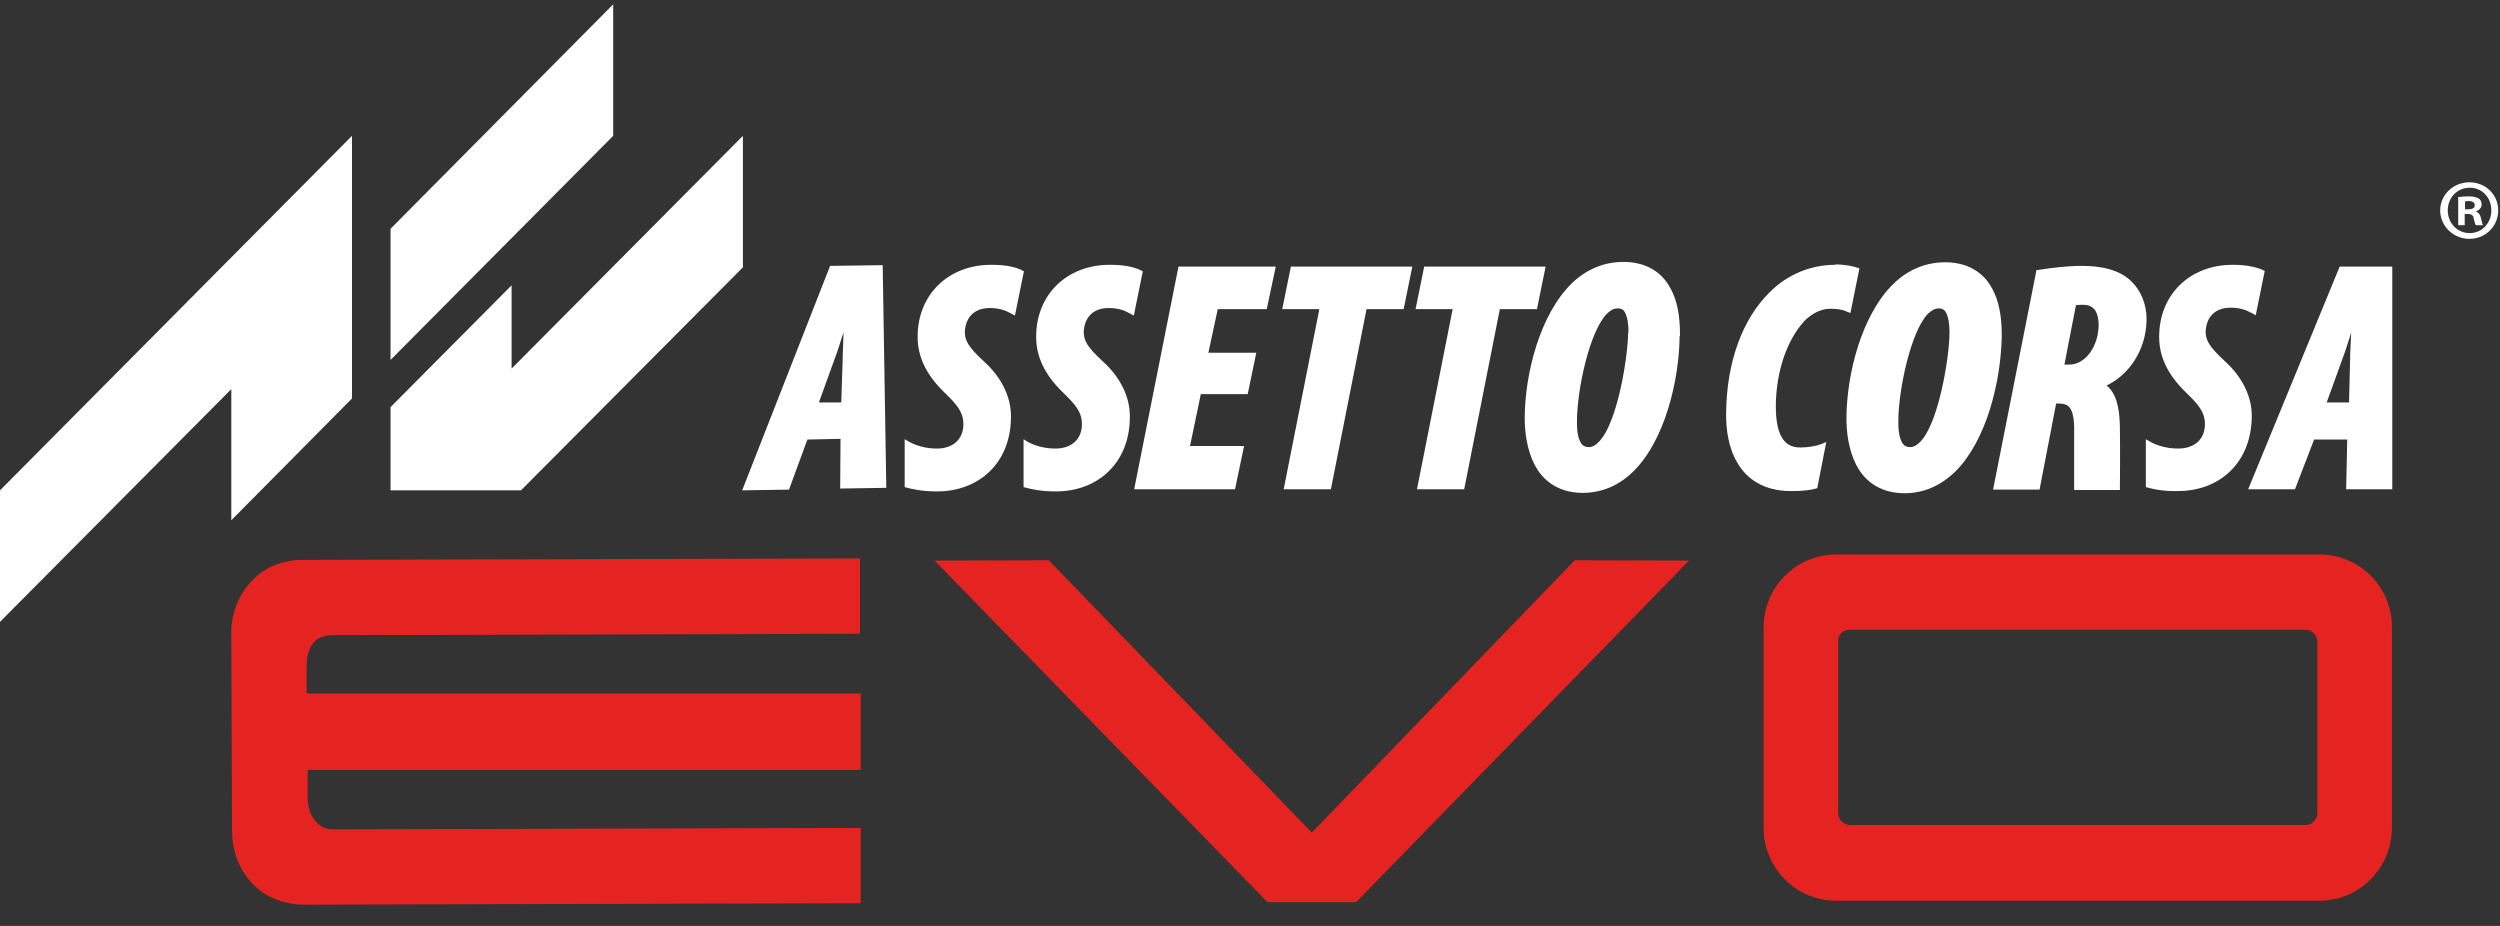 <svg enable-background="new 0 0 693.9 257" viewBox="0 0 693.9 257" xmlns="http://www.w3.org/2000/svg"><rect x="0" y="0" width="693.9" height="257" fill="#333333" stroke="none"/><path d="m364.1 231.1-73-75.6-31.7.1 92.4 94.8h12.3 12.3l92.4-94.8-31.7-.1z" fill="#e52421"/><path d="m85.1 185.2c0-2.6.5-4.8 1.6-6.4s3-2.5 5.6-2.5l146.4-.4v-20.9l-154.9.4c-2.6 0-5.1.5-7.4 1.4s-4.4 2.3-6.2 4.1-3.3 4-4.4 6.6-1.7 5.6-1.6 8.9l.2 53.8c0 3.4.6 6.4 1.7 9s2.6 4.7 4.4 6.5 3.9 3.1 6.3 4c2.3.9 4.8 1.4 7.5 1.4l154.6-.4v-20.9l-146.6.4c-2 0-3.6-.8-4.9-2.5-1.3-1.6-2-3.8-2-6.4v-7.6h153.5v-21.2h-153.8z" fill="#e52421"/><path d="m643.8 153.9h-134.2c-11.1 0-20.1 9.1-20.1 20.3v55.5c0 11.2 9 20.3 20.1 20.3h134.2c11.1 0 20.1-9.1 20.1-20.3v-55.5c.1-11.3-9-20.3-20.1-20.3zm-.6 71.8c0 1.8-1.5 3.3-3.3 3.3h-126.4c-1.8 0-3.3-1.5-3.3-3.3v-47.9c0-1.6 1.3-3 3-3h126.7c1.8 0 3.3 1.5 3.3 3.3z" fill="#e52421"/><g fill="#fff"><path d="m64.2 144.4 33.5-33.8v-72.9l-97.7 98.4v36.5l64.2-64.6z"/><path d="m170.2 1.2-61.8 62.3v36.4l61.8-62.2z"/><path d="m206.2 37.7-64.2 64.6v-23.1l-33.6 33.8v23.1h36.2l61.6-61.9z"/><path d="m308.1 73.5h-.1c-12 0-20.4 8.4-20.4 19.9v.2c0 5.5 2.5 10.5 7.2 15.1 3.7 3.6 5.5 5.6 5.5 9.1v.1c-.1 4-2.8 6.5-7.1 6.6-.1 0-.2 0-.4 0-3 0-5.9-.9-7.6-1.9l-1.1-.7v13.3c2.1.6 5 1.2 8.8 1.2h.2c11.6 0 20.5-7.9 20.5-20.7 0-.1 0-.2 0-.2 0-5.1-2.4-10.5-7.3-15-4.6-4.2-5.5-6-5.5-8.4.2-4.1 2.7-6.6 6.9-6.6 2.6 0 4.3.6 5.9 1.5l1.1.6 2.5-12.3c-2-1.1-4.8-1.8-9.1-1.8z"/><path d="m604.5 136.3c11.6 0 20.4-7.9 20.5-20.7 0-.1 0-.2 0-.2 0-5.1-2.4-10.5-7.3-15-4.6-4.2-5.5-6-5.5-8.4.2-4.1 2.7-6.6 6.9-6.6 2.6 0 4.3.6 5.9 1.5l1.1.6 2.5-12.3c-1.7-.9-4.6-1.7-8.8-1.7h-.1c-12 0-20.4 8.4-20.4 19.9v.2c0 5.5 2.5 10.5 7.2 15.1 3.7 3.6 5.5 5.6 5.5 9.1v.1c-.1 4-2.8 6.5-7.2 6.6-.1 0-.2 0-.4 0-3 0-5.9-.9-7.6-1.9l-1.2-.7v13.3c2.1.6 5 1.2 8.9 1.1z"/><path d="m513.6 86.9 2.5-12.4c-1.5-.6-4-1.1-6.7-1.1v.6-.5c-6.3 0-13 2.3-18.4 7.8-7.2 7.2-11.8 18.9-11.9 33.6v.3c0 3.6.5 8.8 3.1 13.2 2.5 4.4 7.2 7.9 14.9 7.9h.1c2.9 0 5.3-.2 7.2-.8l2.5-12.8-1.5.6c-1.3.5-3.6.9-5.6.9 0 0 0 0-.1 0-2.6 0-4.1-1-5.2-2.9s-1.6-4.9-1.6-8.5c0-.1 0-.2 0-.3.1-9.4 3-17.3 6.9-22.2 2.2-2.9 5.4-4.6 8.1-4.6 2.3 0 3.7.3 4.7.8z"/><path d="m392 74h-33.7l-2.4 11.8h10.3l-9.9 50h13.1l9.9-50h10.3z"/><path d="m429 74h-33.7l-2.4 11.8h10.3l-9.9 50h13.1l9.9-50h10.3z"/><path d="m465.8 93.2h.5v-.4c0-5.2-.8-9.4-2.6-12.7-2.5-4.8-7.1-7.4-13.1-7.4-5.4 0-10.2 2-14.3 5.9-8.9 8.7-13 25-13.1 37.2v.3c0 3.4.5 8.5 2.7 12.8 2.6 5.1 7.3 7.9 13.4 7.9 5.4 0 10.2-2.1 14.2-6.1 8.6-8.6 12.6-25.1 12.7-37.6zm-13.9-.8c0 5.8-2.8 25.2-8.3 30.4-.7.8-1.6 1.2-2.3 1.3h-.2c-1.6 0-2.2-.7-2.7-2-.5-1.1-.7-2.7-.7-4.8v-.3c0-8.8 3.5-25.2 8.4-30 1-1 1.9-1.4 2.9-1.4 1.3 0 1.8.5 2.3 1.7.4 1 .7 2.7.7 4.8z"/><path d="m555.6 93.3h-.5.5v-.4c0-5.2-.8-9.4-2.6-12.7-2.5-4.8-7.1-7.4-13.1-7.4-5.4 0-10.2 2-14.3 5.9-8.9 8.7-13 25-13.1 37.2v.3c0 3.5.5 8.5 2.7 12.8 2.6 5.1 7.3 7.9 13.4 7.9 5.4 0 10.1-2.1 14.2-6.1 8.6-8.6 12.6-25 12.8-37.5zm-14.5-.9c0 6.7-3.1 25.6-8.3 30.4-.8.8-1.7 1.3-2.5 1.3-1.6 0-2.2-.7-2.7-2-.6-1.4-.7-3.4-.7-4.8v-.3c0-8.8 3.5-25.2 8.3-30 1-.9 1.9-1.4 2.9-1.4h.2c1.2.1 1.6.6 2.1 1.7.4 1 .7 2.7.7 4.8z"/><path d="m588.4 135.8s.1-10.7 0-17.3c-.1-5.6-1.1-9.4-3.7-11.5 6.3-3 11-9.9 11.1-18.3 0-.1 0-.1 0-.1 0-4.1-1.5-7.8-4.1-10.4-3.4-3.4-8.6-4.4-13.8-4.4-4 0-8.2.5-12 1.1l-.7.1-.1.7-11.9 60.2h12.9l4.6-23.9h1c1.6.1 2.3.4 3 1.5s1.1 3.3 1 6.7v15.8h12.7zm-14.1-34.6h-1.3l3.2-16.5c.6-.1 1.3-.1 2-.1 3.3 0 4.2 2.4 4.3 5.4v.1c0 5.8-3.5 11.1-8.2 11.1z"/><path d="m651.2 135.8h12.8v-61.8h-14.6l-25.4 61.8h13l5.3-13.8h9.2zm-5.4-24.1 4.3-11.9c.7-1.8 1.6-4.6 2.5-7.5-.1 2.7-.3 5.3-.3 7.2l-.3 12.2z"/><path d="m314.8 135.8h28l2.5-12h-15l3-14.4h13l.2-.9 2.2-10.6h-13.3l2.6-12.1h13.6l2.5-11.8h-27z"/><path d="m275.2 73.5h-.1c-12 0-20.4 8.4-20.4 19.9v.2c0 5.5 2.5 10.5 7.2 15.1 3.7 3.6 5.5 5.6 5.5 9.1v.1c-.1 4-2.8 6.5-7.1 6.6-.1 0-.2 0-.4 0-3 0-5.9-.9-7.6-1.9l-1.2-.7v13.3c2.1.6 5 1.2 8.8 1.2h.2c11.6 0 20.5-7.9 20.5-20.7 0-.1 0-.2 0-.2 0-5.1-2.4-10.5-7.3-15-4.6-4.2-5.5-6-5.5-8.4.2-4.1 2.7-6.6 6.9-6.6 2.6 0 4.3.6 5.9 1.5l1.1.6 2.5-12.3c-1.9-1.1-4.7-1.8-9-1.8z"/><path d="m245 73.6-14.6.2-24.4 62.3 13-.2 5.1-13.9 9.2-.2-.1 13.8 12.8-.2zm-11.1 25.9-.4 12.2h-6.2l4.3-11.9c.7-1.8 1.6-4.6 2.5-7.5 0 2.7-.2 5.3-.2 7.2z"/><path d="m685.4 50.6c-4.5 0-8.1 3.5-8.1 7.8s3.6 7.9 8.1 7.9 8-3.5 8-7.9-3.5-7.8-8-7.8zm.1 14.1c-3.5 0-6.1-2.8-6.1-6.3s2.6-6.3 6.1-6.3 6 2.8 6 6.3-2.6 6.3-6 6.3z"/><path d="m687.2 58.7c1-.4 1.6-1.1 1.6-1.9s-.3-1.4-.8-1.7c-.6-.3-1.2-.6-2.7-.6-1.3 0-2.3.1-3 .2v7.8h1.8v-3.1h.9c1 0 1.5.4 1.6 1.2.2.9.4 1.6.6 1.9h2c-.2-.3-.3-.8-.6-2-.2-.9-.6-1.5-1.4-1.8zm-2.2-.6h-.8v-2.2c.2 0 .5-.1 1-.1 1.2 0 1.7.5 1.7 1.2 0 .8-.8 1.1-1.9 1.1z"/></g></svg>